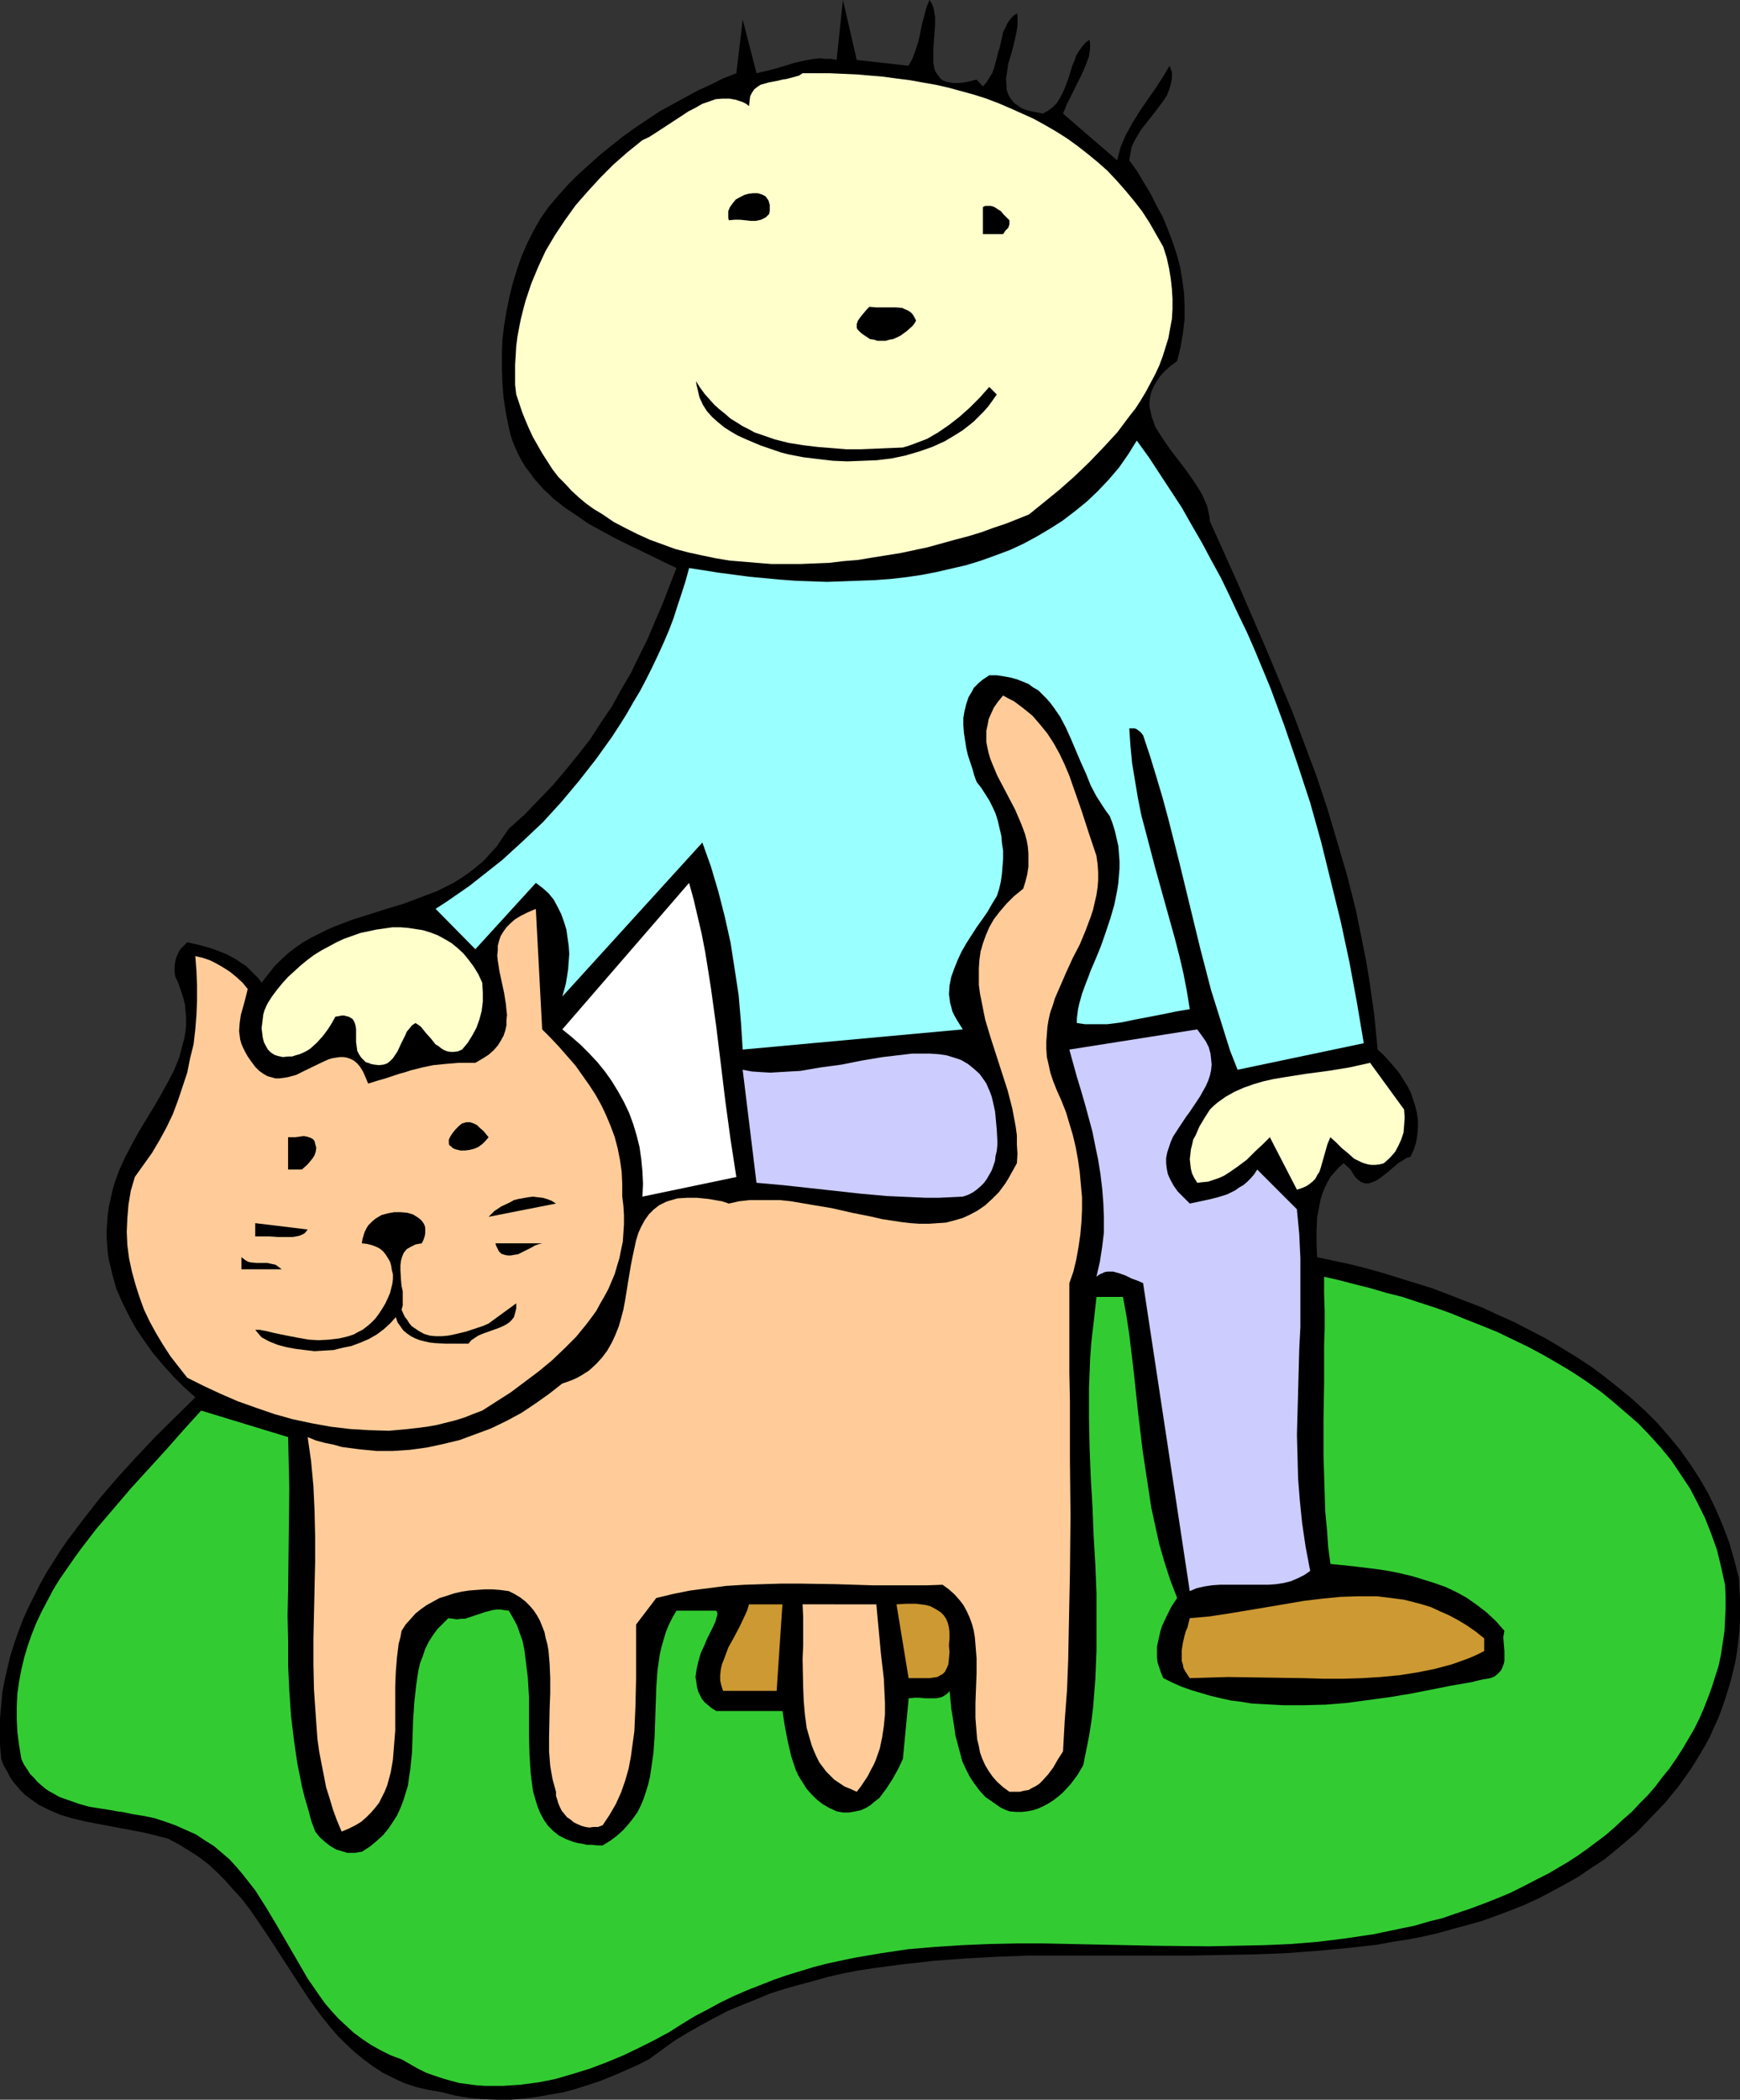 <?xml version="1.0" encoding="UTF-8" standalone="no"?>
<svg
   version="1.0"
   width="129.095mm"
   height="155.668mm"
   id="svg26"
   sodipodi:docname="Cat &amp; Child 12.wmf"
   xmlns:inkscape="http://www.inkscape.org/namespaces/inkscape"
   xmlns:sodipodi="http://sodipodi.sourceforge.net/DTD/sodipodi-0.dtd"
   xmlns="http://www.w3.org/2000/svg"
   xmlns:svg="http://www.w3.org/2000/svg">
  <rect width="100%" height="100%" fill="#333333" stroke="none"/>
  <sodipodi:namedview
     id="namedview26"
     pagecolor="#ffffff"
     bordercolor="#000000"
     borderopacity="0.25"
     inkscape:showpageshadow="2"
     inkscape:pageopacity="0.0"
     inkscape:pagecheckerboard="0"
     inkscape:deskcolor="#d1d1d1"
     inkscape:document-units="mm" />
  <defs
     id="defs1">
    <pattern
       id="WMFhbasepattern"
       patternUnits="userSpaceOnUse"
       width="6"
       height="6"
       x="0"
       y="0" />
  </defs>
  <path
     style="fill:#000000;fill-opacity:1;fill-rule:evenodd;stroke:none"
     d="m 254.783,18.421 1.131,-2.101 0.808,-2.262 0.808,-2.424 0.485,-2.262 0.485,-2.424 0.646,-2.424 0.646,-2.424 L 260.6,0 l 0.485,0.646 0.323,0.646 0.323,0.808 0.162,0.808 0.323,1.939 V 6.787 l -0.323,4.525 -0.162,2.101 v 2.101 2.101 l 0.323,1.778 0.323,0.808 0.485,0.646 0.485,0.646 0.485,0.646 0.808,0.485 0.808,0.323 0.969,0.162 1.131,0.162 h 1.292 l 1.454,-0.162 1.616,-0.323 1.939,-0.485 1.777,1.939 0.969,-1.131 0.808,-1.293 0.808,-1.293 0.485,-1.293 0.808,-2.909 0.323,-1.454 0.485,-1.454 0.646,-2.909 0.323,-1.454 0.646,-1.293 0.485,-1.131 0.808,-1.131 0.808,-0.97 1.131,-0.808 0.162,0.808 v 0.808 1.778 l -0.323,2.101 -0.485,2.101 -0.485,2.101 -0.646,2.262 -0.646,2.101 -0.323,2.262 -0.323,2.101 0.162,1.939 v 0.97 l 0.323,0.97 0.323,0.808 0.485,0.808 0.646,0.808 0.646,0.646 0.969,0.646 0.969,0.646 1.292,0.485 1.292,0.323 1.616,0.323 1.616,0.323 1.454,-0.808 1.292,-0.97 1.131,-1.131 0.808,-1.293 0.808,-1.454 0.646,-1.454 1.131,-3.07 0.969,-3.232 0.646,-1.454 0.485,-1.454 0.808,-1.293 0.808,-1.131 0.969,-1.131 1.131,-0.808 0.162,1.131 v 1.131 l -0.162,1.131 -0.162,1.293 -0.485,1.293 -0.485,1.293 -1.131,2.585 -2.747,5.494 -1.292,2.585 -1.131,2.747 15.187,13.089 0.485,-1.939 0.485,-1.778 0.646,-1.616 0.808,-1.778 1.777,-3.232 2.1,-3.393 2.1,-3.07 2.262,-3.232 2.1,-3.232 1.939,-3.232 0.323,0.97 0.323,0.808 v 0.97 0.808 l -0.323,1.616 -0.485,1.616 -0.646,1.616 -0.969,1.454 -2.423,3.232 -2.423,3.07 -1.292,1.616 -0.969,1.616 -0.969,1.616 -0.808,1.778 -0.323,1.778 -0.323,1.939 2.1,2.909 1.939,3.232 1.939,3.232 1.616,3.232 1.777,3.232 1.454,3.555 1.292,3.393 1.131,3.393 0.969,3.555 0.646,3.717 0.485,3.717 0.162,3.717 v 3.717 l -0.485,3.878 -0.646,3.878 -0.969,3.878 -1.939,1.454 -1.616,1.454 -1.292,1.454 -0.969,1.454 -0.808,1.454 -0.646,1.454 -0.323,1.454 -0.162,1.293 v 1.293 l 0.323,1.454 0.323,1.454 0.485,1.293 0.485,1.454 0.808,1.293 1.777,2.747 1.939,2.747 4.201,5.494 1.939,2.747 1.777,2.747 0.808,1.454 0.646,1.454 0.646,1.454 0.323,1.454 0.323,1.454 0.162,1.454 7.917,17.613 7.755,17.937 3.716,8.888 3.716,8.888 3.393,9.049 3.393,9.049 3.07,9.211 2.747,9.211 2.747,9.372 2.423,9.534 1.939,9.534 0.969,4.848 0.808,4.848 1.454,10.019 0.485,5.009 0.485,5.009 1.616,1.454 1.454,1.616 1.454,1.616 1.454,1.778 1.131,1.778 1.131,1.778 0.969,1.778 0.646,1.939 0.646,1.939 0.485,1.939 0.323,2.101 v 1.939 l -0.162,2.101 -0.323,2.101 -0.646,2.101 -0.969,2.101 -1.131,0.323 -0.969,0.646 -1.131,0.646 -0.969,0.808 -2.262,1.939 -2.1,1.616 -0.969,0.646 -1.131,0.485 -0.969,0.323 h -1.131 l -0.969,-0.323 -0.485,-0.323 -0.646,-0.485 -0.485,-0.485 -0.485,-0.646 -0.485,-0.808 -0.485,-0.808 -1.939,-1.778 -1.292,1.131 -1.292,1.454 -1.131,1.293 -0.808,1.454 -0.808,1.616 -0.646,1.616 -0.485,1.616 -0.323,1.616 -0.323,1.778 -0.323,1.616 -0.162,3.717 v 3.717 l 0.162,3.717 4.524,0.97 4.524,0.97 4.524,1.131 4.685,1.293 4.685,1.454 4.685,1.454 4.685,1.454 4.685,1.778 4.524,1.778 4.685,1.778 4.524,2.101 4.685,2.101 4.362,2.262 4.362,2.262 4.362,2.585 4.201,2.585 4.201,2.747 3.877,2.909 3.877,3.07 3.716,3.07 3.716,3.393 3.393,3.393 3.231,3.717 3.07,3.717 2.747,3.878 2.747,4.201 2.423,4.201 2.1,4.363 1.939,4.525 1.777,4.686 1.454,5.009 1.292,5.009 0.162,3.07 0.162,3.07 v 2.909 2.909 l -0.162,2.909 -0.323,2.909 -0.323,2.747 -0.485,2.909 -0.646,2.747 -0.646,2.585 -0.808,2.747 -0.808,2.585 -0.969,2.747 -0.969,2.585 -1.131,2.424 -1.131,2.585 -1.292,2.424 -1.454,2.424 -1.454,2.424 -1.454,2.262 -3.231,4.525 -3.716,4.525 -3.877,4.04 -4.039,4.201 -4.524,3.878 -4.524,3.717 -3.716,2.424 -3.554,2.424 -3.716,2.101 -3.877,2.101 -3.716,1.939 -3.877,1.778 -4.039,1.616 -3.877,1.454 -4.039,1.454 -4.039,1.131 -4.201,1.131 -4.039,1.131 -4.201,0.97 -4.201,0.808 -4.201,0.646 -4.362,0.808 -8.563,0.97 -8.724,0.808 -8.886,0.646 -8.724,0.323 -9.047,0.162 -8.886,0.162 h -36.028 -8.886 l -8.886,0.323 -8.886,0.485 -8.724,0.646 -8.724,0.97 -8.563,1.131 -4.201,0.646 -4.201,0.808 -4.201,0.97 -4.039,1.131 -4.201,1.131 -4.039,1.131 -4.039,1.293 -3.877,1.616 -4.039,1.616 -3.877,1.616 -3.716,1.939 -3.877,2.101 -3.716,2.101 -3.716,2.262 -3.554,2.585 -3.554,2.585 -3.231,1.616 -3.231,1.454 -3.393,1.454 -3.554,1.454 -3.393,1.131 -3.554,1.131 -3.554,0.97 -3.716,0.646 -3.554,0.646 -3.877,0.485 -3.716,0.323 h -3.716 l -3.877,-0.162 -3.877,-0.323 -3.877,-0.646 -3.877,-0.97 -3.716,-0.646 -3.554,-0.808 -3.393,-1.131 -3.07,-1.454 -2.908,-1.454 -2.747,-1.778 -2.585,-1.939 -2.585,-2.101 -2.423,-2.262 -2.262,-2.262 -2.1,-2.424 -2.1,-2.585 -1.939,-2.585 -1.939,-2.747 -3.716,-5.656 -7.432,-11.473 -3.716,-5.494 -1.939,-2.747 -2.1,-2.747 -2.262,-2.424 -2.262,-2.585 -2.262,-2.262 -2.423,-2.262 -2.747,-2.101 -2.747,-1.778 -2.908,-1.778 -3.07,-1.616 -3.231,-0.808 -3.231,-0.808 -6.786,-1.293 -6.947,-1.293 -3.231,-0.646 -3.393,-0.808 -3.231,-0.97 -3.07,-1.293 -2.908,-1.454 -2.585,-1.778 -1.292,-0.97 -1.292,-1.293 -0.969,-1.131 -1.131,-1.293 -0.969,-1.454 -0.808,-1.616 -0.969,-1.616 -0.646,-1.778 L 0,488.975 v -3.717 -3.717 l 0.323,-3.555 0.323,-3.717 0.646,-3.393 0.808,-3.555 0.808,-3.393 1.131,-3.555 1.131,-3.232 1.292,-3.393 1.454,-3.232 1.616,-3.232 1.616,-3.232 1.777,-3.232 1.939,-3.07 1.939,-3.07 2.1,-3.07 4.524,-5.979 4.685,-5.979 5.008,-5.817 5.17,-5.656 5.332,-5.656 11.148,-10.988 -3.231,-2.909 -2.908,-2.909 -2.908,-3.232 -2.747,-3.232 -2.423,-3.393 -2.423,-3.555 -1.939,-3.555 -1.939,-3.878 -1.616,-3.717 -1.131,-4.04 -0.485,-2.101 -0.485,-1.939 -0.323,-2.101 -0.162,-2.101 -0.162,-2.101 v -2.101 l 0.162,-2.101 0.162,-2.262 0.323,-2.262 0.485,-2.101 0.485,-2.262 0.646,-2.262 1.292,-3.555 1.616,-3.555 1.777,-3.393 1.939,-3.555 4.201,-6.948 2.1,-3.555 1.939,-3.555 1.777,-3.393 1.454,-3.555 0.485,-1.939 0.485,-1.778 0.485,-1.778 0.323,-1.939 0.162,-1.778 v -1.939 l -0.162,-1.778 -0.162,-1.939 -0.485,-1.939 -0.646,-1.939 -0.646,-1.939 -0.969,-2.101 -0.162,-1.454 v -1.293 l 0.162,-1.293 0.323,-1.293 0.485,-1.131 0.646,-1.131 0.969,-0.97 0.969,-0.97 2.908,0.646 3.07,0.808 2.747,0.97 2.747,1.131 2.585,1.454 1.131,0.808 1.292,0.808 1.131,1.131 1.131,1.131 1.131,1.131 0.969,1.293 1.777,-2.262 1.777,-2.262 1.939,-1.939 1.939,-1.778 2.1,-1.616 2.1,-1.454 2.262,-1.293 2.262,-1.131 2.262,-1.131 2.262,-0.97 4.685,-1.778 9.694,-3.07 4.847,-1.454 4.685,-1.778 4.685,-1.778 2.262,-1.131 2.262,-1.131 2.1,-1.293 2.1,-1.454 2.1,-1.616 2.1,-1.778 1.777,-1.939 1.939,-2.101 1.616,-2.424 1.777,-2.585 4.362,-3.878 4.039,-4.201 4.039,-4.201 3.554,-4.201 3.554,-4.363 3.393,-4.363 2.908,-4.525 3.07,-4.525 2.585,-4.686 2.747,-4.686 2.262,-4.686 2.423,-4.848 2.1,-5.009 2.1,-4.848 1.939,-5.009 1.939,-5.009 -3.393,-1.616 -6.947,-3.393 -3.716,-1.778 -3.554,-1.778 -3.554,-1.939 -3.554,-1.939 -3.231,-2.262 -3.393,-2.262 -3.07,-2.424 -2.908,-2.747 -2.585,-2.909 -1.131,-1.616 -1.292,-1.616 -0.969,-1.616 -0.969,-1.778 -0.808,-1.778 -0.808,-1.939 -0.646,-1.939 -0.485,-2.101 -0.808,-4.04 -0.646,-4.201 -0.323,-4.04 -0.162,-4.201 v -4.04 l 0.162,-4.04 0.485,-4.04 0.646,-3.878 0.808,-4.04 0.969,-3.878 1.131,-3.717 1.292,-3.717 1.616,-3.717 1.777,-3.555 1.939,-3.393 2.262,-3.232 2.747,-3.232 2.747,-3.07 2.908,-2.909 3.07,-2.747 3.07,-2.747 3.231,-2.585 3.231,-2.585 3.393,-2.424 3.393,-2.262 3.393,-2.262 3.554,-1.939 3.554,-1.939 3.554,-1.939 3.554,-1.616 3.554,-1.778 3.716,-1.454 1.777,-15.028 3.877,15.028 2.747,-0.646 2.585,-0.646 5.332,-1.616 2.747,-0.646 2.747,-0.485 1.616,-0.162 1.454,0.162 h 1.616 l 1.616,0.323 L 236.365,0 l 3.877,16.805 z"
     id="path1" />
  <path
     style="fill:#ffffcc;fill-opacity:1;fill-rule:evenodd;stroke:none"
     d="m 326.194,69.161 0.969,3.07 0.646,2.909 0.485,2.909 0.323,2.909 0.162,2.747 v 2.909 l -0.162,2.747 -0.485,2.585 -0.485,2.747 -0.808,2.585 -0.808,2.585 -0.969,2.585 -1.131,2.424 -1.292,2.424 -1.292,2.424 -1.454,2.424 -1.454,2.262 -1.777,2.262 -3.393,4.525 -3.877,4.201 -4.039,4.201 -4.039,3.878 -4.201,3.717 -4.362,3.555 -4.201,3.393 -3.231,1.293 -3.231,1.293 -3.393,1.131 -3.554,1.293 -3.716,1.131 -3.716,0.97 -7.593,2.101 -7.593,1.616 -4.039,0.646 -4.039,0.646 -3.877,0.646 -4.039,0.323 -4.039,0.485 -4.039,0.162 -4.039,0.162 h -4.039 -4.039 l -4.039,-0.323 -3.877,-0.323 -3.877,-0.323 -3.877,-0.646 -3.877,-0.808 -3.716,-0.808 -3.716,-0.97 -3.554,-1.293 -3.554,-1.293 -3.554,-1.616 -3.231,-1.616 -3.393,-1.778 -3.07,-2.101 -2.423,-1.454 -2.262,-1.616 -2.1,-1.778 -1.939,-1.778 -1.777,-1.939 -1.939,-1.939 -1.616,-2.101 -1.454,-2.262 -1.454,-2.262 -1.292,-2.262 -1.292,-2.262 -1.131,-2.424 -0.969,-2.262 -0.969,-2.424 -1.616,-4.848 -0.323,-2.747 v -2.747 -2.747 l 0.162,-2.585 0.162,-2.747 0.323,-2.585 0.485,-2.585 0.485,-2.424 0.646,-2.585 0.646,-2.424 0.808,-2.424 0.808,-2.424 1.939,-4.686 2.1,-4.525 2.585,-4.363 2.908,-4.363 2.908,-4.04 3.393,-3.878 3.554,-3.878 3.716,-3.717 3.877,-3.393 4.201,-3.393 1.777,-0.808 1.777,-1.131 3.716,-2.424 3.716,-2.424 1.939,-1.293 1.939,-0.97 1.939,-1.131 1.939,-0.646 1.777,-0.646 1.939,-0.162 h 1.939 l 1.777,0.323 0.969,0.323 0.969,0.323 0.969,0.485 0.808,0.646 0.162,-1.454 0.162,-1.293 0.485,-0.97 0.646,-0.97 0.808,-0.646 0.969,-0.646 1.131,-0.323 1.131,-0.323 2.585,-0.485 1.292,-0.323 1.131,-0.162 2.423,-0.646 1.131,-0.323 0.969,-0.646 h 7.593 l 7.432,0.323 7.593,0.646 3.554,0.485 3.877,0.485 3.554,0.646 3.716,0.646 3.554,0.808 3.554,0.97 3.554,0.97 3.554,1.131 3.393,1.293 3.393,1.454 3.231,1.454 3.231,1.454 3.231,1.778 3.07,1.778 3.07,1.939 2.908,2.101 2.908,2.262 2.747,2.262 2.747,2.424 2.585,2.747 2.423,2.747 2.423,2.909 2.262,2.909 2.1,3.232 1.939,3.393 z"
     id="path2" />
  <path
     style="fill:#000000;fill-opacity:1;fill-rule:evenodd;stroke:none"
     d="m 215.685,59.95 -0.485,0.485 -0.485,0.485 -0.646,0.323 -0.646,0.323 -1.454,0.323 h -1.454 l -1.454,-0.162 -1.616,-0.162 h -1.454 l -1.616,0.162 -0.162,-0.646 v -0.646 -0.646 -0.646 l 0.485,-1.131 0.808,-1.131 0.808,-0.97 1.131,-0.646 1.292,-0.646 1.131,-0.323 1.292,-0.162 h 1.292 l 1.131,0.323 0.969,0.485 0.323,0.323 0.323,0.485 0.323,0.485 0.162,0.646 0.162,0.485 v 0.808 0.808 z"
     id="path3" />
  <path
     style="fill:#000000;fill-opacity:1;fill-rule:evenodd;stroke:none"
     d="m 283.057,61.728 v 0.646 0.485 l -0.162,0.485 -0.162,0.485 -0.808,0.808 -0.646,0.97 H 275.625 v -7.595 l 0.646,-0.323 h 0.646 0.969 l 0.969,0.323 0.969,0.646 0.808,0.485 0.808,0.97 z"
     id="path4" />
  <path
     style="fill:#000000;fill-opacity:1;fill-rule:evenodd;stroke:none"
     d="m 256.884,89.845 -0.485,0.808 -0.485,0.646 -1.616,1.454 -1.777,1.293 -0.969,0.485 -1.131,0.485 -0.969,0.162 -1.131,0.323 h -1.131 -1.131 l -0.969,-0.323 -1.131,-0.162 -0.969,-0.646 -0.969,-0.646 -0.646,-0.485 -0.485,-0.485 -0.485,-0.485 -0.162,-0.485 v -0.485 -0.485 l 0.323,-0.97 0.808,-1.131 0.808,-0.97 0.808,-0.97 0.808,-0.808 1.777,0.162 h 1.939 3.716 l 1.777,0.162 0.646,0.323 0.808,0.323 0.808,0.485 0.646,0.646 0.485,0.808 z"
     id="path5" />
  <path
     style="fill:#000000;fill-opacity:1;fill-rule:evenodd;stroke:none"
     d="m 253.168,125.395 1.616,-0.485 1.777,-0.646 3.393,-1.293 3.07,-1.778 3.07,-2.101 2.908,-2.262 2.908,-2.585 2.747,-2.747 2.747,-3.07 2.1,2.101 -1.131,1.616 -1.292,1.778 -1.292,1.454 -2.747,2.747 -1.616,1.293 -1.454,1.131 -1.777,1.131 -1.616,0.97 -1.616,0.97 -3.554,1.616 -3.716,1.293 -3.877,1.131 -3.877,0.808 -4.039,0.485 -4.039,0.162 -4.201,0.162 -4.039,-0.162 -4.201,-0.485 -4.039,-0.485 -4.201,-0.808 -1.939,-0.485 -1.939,-0.646 -4.201,-1.454 -4.201,-1.778 -2.1,-0.97 -1.939,-1.131 -1.777,-1.131 -1.777,-1.454 -1.616,-1.454 -1.454,-1.616 -1.131,-1.778 -0.969,-2.101 -0.485,-2.101 -0.323,-1.293 -0.162,-1.131 1.131,1.778 1.292,1.778 1.292,1.454 1.454,1.616 1.454,1.293 1.616,1.293 1.454,1.293 1.616,0.97 1.777,1.131 1.616,0.808 1.777,0.97 1.939,0.646 3.716,1.293 3.877,0.97 4.039,0.646 4.039,0.485 4.039,0.323 4.039,0.323 h 4.039 l 4.039,-0.162 3.877,-0.162 z"
     id="path6" />
  <path
     style="fill:#99ffff;fill-opacity:1;fill-rule:evenodd;stroke:none"
     d="m 382.418,292.318 -35.382,7.433 -2.1,-5.332 -1.777,-5.656 -1.777,-5.656 -1.777,-5.656 -3.07,-11.796 -2.908,-11.958 -2.908,-11.958 -3.07,-12.119 -1.616,-5.979 -1.777,-5.979 -1.777,-5.817 -1.939,-5.817 -0.646,-0.808 -0.808,-0.646 -0.485,-0.323 -0.485,-0.162 h -0.646 -0.808 l 0.323,4.848 0.485,5.009 0.808,4.848 0.808,4.848 0.969,4.848 1.292,4.848 2.585,9.857 2.747,9.857 2.747,9.857 1.292,5.009 1.131,4.848 0.969,5.009 0.808,5.009 -3.877,0.646 -3.877,0.808 -7.593,1.454 -3.877,0.808 -3.877,0.485 h -2.1 -2.1 -2.1 l -2.262,-0.323 v -1.293 l 0.162,-1.293 0.162,-1.293 0.323,-1.454 0.808,-2.909 1.131,-3.07 0.646,-1.616 0.646,-1.778 1.454,-3.393 1.454,-3.555 1.292,-3.717 1.292,-3.878 1.131,-3.878 0.808,-4.04 0.323,-2.101 0.162,-2.101 0.162,-1.939 v -2.101 l -0.162,-2.101 -0.162,-2.101 -0.485,-2.101 -0.485,-2.101 -0.646,-2.101 -0.808,-2.101 -0.969,-1.293 -0.969,-1.454 -1.777,-2.747 -1.616,-3.07 -1.292,-3.232 -1.454,-3.232 -2.747,-6.464 -1.454,-3.232 -1.616,-3.07 -1.777,-2.585 -0.969,-1.293 -1.131,-1.293 -1.131,-1.131 -1.131,-1.131 -1.454,-0.808 -1.292,-0.97 -1.616,-0.646 -1.616,-0.646 -1.777,-0.485 -1.777,-0.323 -2.1,-0.323 h -2.1 l -0.969,0.646 -0.969,0.646 -0.969,0.808 -0.646,0.646 -0.808,0.808 -0.485,0.97 -0.969,1.616 -0.646,1.939 -0.485,1.939 -0.323,1.939 v 2.101 l 0.162,2.101 0.323,2.101 0.323,2.101 0.485,2.101 1.292,3.878 0.485,1.778 0.646,1.778 1.292,1.616 1.131,1.778 1.131,1.778 0.969,1.939 0.808,1.778 0.646,2.101 0.485,2.101 0.485,2.101 0.162,1.939 0.323,2.101 v 2.262 l -0.162,2.101 -0.162,2.101 -0.323,2.262 -0.485,2.101 -0.646,1.939 -1.292,2.101 -1.292,2.262 -1.454,2.101 -1.616,2.262 -2.908,4.525 -1.292,2.262 -1.131,2.424 -0.969,2.424 -0.808,2.262 -0.485,2.424 -0.162,2.424 0.162,1.131 0.162,1.293 0.323,1.131 0.323,1.293 0.646,1.293 0.646,1.131 0.808,1.293 0.808,1.293 -61.717,5.656 -0.485,-7.595 -0.646,-7.595 -1.131,-7.433 -1.131,-7.272 -1.616,-7.272 -1.777,-6.948 -2.1,-7.11 -2.423,-6.787 -39.26,43.145 0.485,-1.778 0.485,-1.778 0.323,-1.939 0.323,-2.101 0.162,-2.262 0.162,-2.101 -0.162,-2.262 -0.323,-2.262 -0.323,-2.262 -0.646,-2.101 -0.808,-2.262 -0.969,-1.939 -1.131,-2.101 -1.454,-1.778 -1.616,-1.454 -1.939,-1.454 -16.964,18.583 -11.148,-11.311 3.231,-2.101 6.301,-4.363 3.07,-2.424 6.139,-4.848 5.655,-5.171 5.655,-5.332 5.17,-5.656 5.008,-5.979 4.685,-5.979 4.524,-6.302 2.1,-3.232 1.939,-3.07 1.939,-3.393 1.939,-3.232 1.777,-3.393 1.616,-3.232 1.616,-3.393 1.616,-3.555 1.454,-3.393 1.292,-3.393 1.131,-3.555 1.131,-3.393 1.131,-3.555 0.969,-3.555 8.24,1.293 8.563,1.131 8.563,0.808 4.362,0.323 8.886,0.323 4.524,-0.162 4.362,-0.162 4.524,-0.162 4.362,-0.323 4.362,-0.485 4.362,-0.646 4.201,-0.808 4.201,-0.97 4.201,-0.97 4.201,-1.293 4.039,-1.454 3.877,-1.454 3.877,-1.778 3.877,-2.101 3.554,-2.101 3.554,-2.262 3.393,-2.585 3.393,-2.747 3.07,-2.909 3.07,-3.232 2.908,-3.393 2.585,-3.717 2.423,-3.878 3.393,4.686 3.07,4.686 3.07,4.686 3.07,4.686 2.747,4.848 2.908,5.009 2.585,4.848 2.747,5.009 2.423,5.009 2.423,5.171 2.423,5.009 2.262,5.171 4.362,10.503 3.877,10.503 3.716,10.827 3.554,10.827 3.07,10.988 2.747,11.15 2.747,11.15 2.423,11.311 2.1,11.311 z"
     id="path7" />
  <path
     style="fill:#ffcc99;fill-opacity:1;fill-rule:evenodd;stroke:none"
     d="m 307.453,239.801 0.323,2.262 0.162,2.262 v 2.262 l -0.162,2.101 -0.323,2.101 -0.485,2.101 -0.485,2.101 -0.646,1.939 -1.454,3.878 -1.616,3.878 -1.939,3.717 -1.777,3.878 -1.616,3.717 -1.616,3.717 -0.646,2.101 -0.646,1.778 -0.485,2.101 -0.323,1.939 -0.162,2.101 -0.162,2.101 v 2.101 l 0.162,2.262 0.485,2.101 0.485,2.262 0.808,2.424 0.969,2.424 1.292,2.909 1.292,3.232 0.969,3.232 0.969,3.232 0.808,3.393 0.646,3.555 0.485,3.393 0.323,3.555 0.323,3.555 v 3.555 l -0.162,3.393 -0.323,3.555 -0.485,3.393 -0.646,3.555 -0.808,3.393 -1.131,3.232 v 8.564 8.403 8.241 l 0.162,8.08 v 16.159 l 0.162,15.836 -0.162,15.998 -0.162,7.918 -0.162,8.08 -0.162,8.403 -0.323,8.241 -0.646,8.564 -0.485,8.726 -1.454,2.262 -1.292,2.262 -1.454,1.939 -1.616,1.778 -0.808,0.808 -0.969,0.646 -0.969,0.485 -1.131,0.646 -1.131,0.162 -1.292,0.323 h -1.454 -1.454 l -1.777,-1.293 -1.616,-1.454 -1.292,-1.454 -1.131,-1.616 -0.969,-1.616 -0.808,-1.778 -0.646,-1.778 -0.323,-1.778 -0.485,-1.939 -0.162,-1.939 -0.323,-4.04 v -4.201 l 0.323,-8.403 v -4.04 l -0.323,-4.04 -0.162,-1.939 -0.323,-1.939 -0.485,-1.778 -0.646,-1.778 -0.808,-1.778 -0.969,-1.778 -1.131,-1.454 -1.292,-1.454 -1.616,-1.454 -1.777,-1.293 -4.685,0.162 h -4.847 -4.847 -5.008 l -10.34,-0.323 -10.34,-0.162 h -5.17 l -5.332,0.162 -5.008,0.162 -5.17,0.323 -5.008,0.646 -5.008,0.646 -4.847,0.97 -4.685,1.131 -5.655,7.433 v 7.595 7.433 l -0.162,7.433 -0.162,3.717 -0.162,3.717 -0.485,3.555 -0.485,3.555 -0.646,3.393 -0.969,3.393 -1.131,3.232 -1.454,3.232 -1.777,3.07 -1.939,2.909 -1.292,0.485 h -1.292 l -1.131,0.162 -1.131,-0.162 -1.131,-0.323 -1.131,-0.485 -0.969,-0.485 -0.969,-0.808 -0.969,-0.646 -0.646,-0.808 -0.808,-0.97 -0.485,-0.97 -0.485,-1.131 -0.323,-1.131 -0.323,-0.97 v -1.131 l -0.485,-1.778 -0.485,-1.778 -0.323,-1.778 -0.323,-1.939 -0.323,-4.04 v -3.878 l 0.162,-8.241 0.162,-4.201 v -4.201 l -0.162,-3.878 -0.323,-3.878 -0.323,-1.778 -0.485,-1.778 -0.323,-1.616 -0.646,-1.616 -0.646,-1.616 -0.808,-1.454 -0.969,-1.454 -1.131,-1.293 -1.131,-1.131 -1.454,-1.131 -1.616,-0.97 -1.616,-0.808 -2.423,-0.323 -2.1,-0.162 h -2.262 l -2.262,0.162 -2.1,0.162 -2.1,0.323 -2.1,0.485 -1.939,0.646 -2.1,0.646 -1.777,0.97 -1.777,0.97 -1.616,1.131 -1.616,1.293 -1.292,1.454 -1.454,1.616 -1.131,1.778 -0.323,1.778 -0.485,1.778 -0.485,3.878 -0.323,4.04 -0.162,4.04 v 8.403 4.04 l -0.323,4.04 -0.323,4.04 -0.323,1.939 -0.323,1.778 -0.485,1.778 -0.485,1.778 -0.646,1.616 -0.808,1.616 -0.808,1.616 -1.131,1.454 -1.131,1.293 -1.292,1.293 -1.454,1.293 -1.616,0.97 -1.939,0.97 -1.939,0.808 -1.292,-3.07 -1.131,-3.07 -0.969,-3.232 -0.969,-3.07 -0.646,-3.393 -0.646,-3.232 -0.646,-3.393 -0.485,-3.393 -0.485,-6.787 -0.485,-7.11 -0.162,-7.11 v -7.11 l 0.162,-7.11 0.162,-7.272 0.162,-7.272 v -7.11 l -0.162,-7.11 -0.323,-6.948 -0.646,-6.948 -0.485,-3.393 -0.485,-3.393 2.423,0.97 2.423,0.646 2.423,0.485 2.262,0.646 4.847,0.646 4.847,0.485 h 4.685 l 4.847,-0.323 4.685,-0.646 4.524,-0.97 4.685,-1.131 4.362,-1.616 4.362,-1.616 4.362,-2.101 4.201,-2.262 3.877,-2.585 3.877,-2.747 3.716,-2.909 1.454,-0.485 1.292,-0.485 1.454,-0.646 1.131,-0.646 1.292,-0.808 0.969,-0.646 1.939,-1.778 1.616,-1.778 1.454,-1.939 1.292,-2.262 0.969,-2.101 0.969,-2.424 0.646,-2.262 0.646,-2.424 0.485,-2.585 0.808,-5.009 0.808,-4.848 0.485,-2.424 0.485,-2.262 0.485,-2.262 0.646,-2.101 0.808,-1.778 0.969,-1.778 1.131,-1.616 1.454,-1.454 1.454,-1.131 1.939,-0.97 0.969,-0.323 1.131,-0.323 1.131,-0.323 2.585,-0.162 h 1.454 1.454 l 1.616,0.162 1.616,0.162 1.777,0.323 1.939,0.323 1.939,0.646 2.908,-0.646 2.908,-0.323 h 2.908 2.747 2.908 l 3.07,0.323 5.655,0.97 5.816,0.97 5.655,1.293 5.655,1.131 2.747,0.646 5.332,0.808 2.747,0.323 2.423,0.162 h 2.585 l 2.423,-0.162 2.423,-0.162 2.423,-0.646 2.262,-0.646 2.1,-0.97 2.1,-1.131 2.1,-1.454 1.939,-1.778 1.939,-1.939 1.777,-2.424 0.808,-1.293 0.808,-1.454 0.808,-1.454 0.808,-1.454 0.162,-2.585 -0.162,-2.585 v -2.585 l -0.323,-2.424 -0.485,-2.585 -0.485,-2.585 -1.292,-5.009 -1.616,-5.009 -1.616,-5.009 -1.616,-5.009 -1.454,-4.848 -0.485,-2.424 -0.485,-2.424 -0.485,-2.424 -0.323,-2.424 v -2.424 -2.262 l 0.162,-2.424 0.323,-2.262 0.646,-2.262 0.808,-2.262 0.969,-2.262 1.292,-2.262 1.616,-2.101 1.939,-2.262 2.1,-2.101 2.585,-2.101 0.646,-2.101 0.485,-1.939 0.323,-2.101 v -1.778 -1.939 l -0.162,-1.939 -0.323,-1.778 -0.485,-1.778 -0.646,-1.778 -0.646,-1.616 -1.454,-3.393 -3.393,-6.464 -1.616,-3.07 -1.292,-3.07 -0.646,-1.616 -0.485,-1.616 -0.323,-1.454 -0.323,-1.616 v -1.616 -1.616 l 0.323,-1.454 0.323,-1.778 0.646,-1.454 0.808,-1.778 1.131,-1.616 1.454,-1.778 1.454,0.808 1.616,0.808 1.292,0.97 1.292,0.97 2.585,2.101 2.1,2.424 2.1,2.585 1.777,2.747 1.616,2.909 1.454,3.07 1.292,3.07 1.131,3.232 2.262,6.464 2.1,6.464 z"
     id="path8" />
  <path
     style="fill:#ffffff;fill-opacity:1;fill-rule:evenodd;stroke:none"
     d="m 206.476,329.807 -26.335,5.494 0.162,-3.555 -0.162,-3.555 -0.323,-3.393 -0.485,-3.393 -0.808,-3.232 -0.969,-3.232 -1.131,-3.07 -1.454,-3.07 -1.616,-2.909 -1.777,-2.909 -1.939,-2.747 -2.1,-2.585 -2.262,-2.424 -2.423,-2.424 -2.585,-2.262 -2.585,-2.101 35.544,-41.044 1.292,4.686 1.131,4.848 1.131,4.848 0.969,5.009 0.808,5.009 0.808,5.171 1.454,10.503 1.292,10.503 1.292,10.665 1.454,10.665 z"
     id="path9" />
  <path
     style="fill:#ffcc99;fill-opacity:1;fill-rule:evenodd;stroke:none"
     d="m 152.03,288.44 2.423,2.424 2.423,2.585 2.262,2.585 2.262,2.585 1.939,2.747 1.939,2.747 1.777,2.747 1.616,2.909 1.292,2.747 1.292,3.07 1.131,3.07 0.808,3.07 0.646,3.232 0.485,3.393 0.162,3.393 v 3.555 l 0.323,2.585 0.162,2.585 v 2.585 l -0.162,2.424 -0.162,2.424 -0.485,2.262 -0.485,2.424 -0.646,2.101 -0.646,2.262 -1.777,4.201 -1.131,2.101 -1.131,1.939 -1.131,2.101 -1.292,1.778 -1.454,1.939 -2.908,3.555 -3.393,3.393 -3.393,3.232 -3.716,3.07 -3.877,2.909 -3.877,2.909 -4.039,2.585 -4.039,2.585 -2.585,0.97 -2.423,0.97 -2.585,0.808 -2.585,0.646 -2.585,0.646 -2.747,0.485 -2.585,0.323 -2.747,0.323 -5.332,0.485 -5.493,-0.162 -5.332,-0.323 -5.493,-0.646 -5.332,-0.97 -5.332,-1.131 -5.17,-1.454 -5.17,-1.778 -5.008,-1.778 -4.847,-2.101 -4.847,-2.262 -4.524,-2.262 -2.423,-3.07 -2.262,-2.909 -2.1,-3.232 -1.939,-3.232 -1.777,-3.232 -1.616,-3.393 -1.292,-3.555 -1.131,-3.555 -0.969,-3.555 -0.808,-3.717 -0.485,-3.717 -0.162,-3.717 0.162,-3.717 0.323,-3.878 0.646,-3.878 1.131,-3.878 2.423,-3.393 2.423,-3.393 2.1,-3.555 1.939,-3.555 1.777,-3.717 1.454,-3.878 1.292,-3.878 1.292,-3.878 0.808,-4.04 0.969,-3.878 0.485,-4.201 0.323,-4.04 0.162,-4.04 v -4.201 l -0.162,-4.04 -0.323,-4.201 2.1,0.485 1.939,0.646 1.939,0.97 1.939,1.131 1.777,1.131 1.777,1.454 1.777,1.616 1.454,1.778 -0.646,2.585 -0.646,2.424 -0.646,2.262 -0.323,2.262 -0.162,2.262 0.162,1.293 0.162,1.131 0.323,1.131 0.485,1.131 0.646,1.293 0.646,1.131 1.131,1.616 0.969,1.293 1.131,1.131 1.131,0.808 1.131,0.646 1.131,0.323 1.131,0.323 h 1.131 l 1.131,-0.162 1.131,-0.162 2.423,-0.646 2.262,-1.131 4.685,-2.262 2.1,-0.97 1.131,-0.323 0.969,-0.162 1.131,-0.162 h 0.969 l 0.969,0.162 0.969,0.323 0.969,0.485 0.969,0.808 0.808,0.97 0.808,1.293 0.646,1.454 0.808,1.939 2.585,-0.808 2.262,-0.646 1.939,-0.646 1.939,-0.646 1.777,-0.485 1.454,-0.485 3.231,-0.808 3.07,-0.646 1.616,-0.162 1.616,-0.162 1.939,-0.162 1.939,-0.162 h 4.685 l 1.939,-1.131 1.777,-1.131 1.454,-1.293 1.131,-1.293 0.808,-1.293 0.808,-1.454 0.485,-1.454 0.323,-1.454 v -1.454 l 0.162,-1.454 -0.162,-1.454 -0.162,-1.616 -0.485,-3.07 -1.292,-5.979 -0.485,-3.07 -0.162,-1.454 0.162,-1.454 v -1.293 l 0.323,-1.293 0.485,-1.454 0.808,-1.293 0.808,-1.131 1.131,-1.131 1.292,-1.131 1.616,-0.97 1.939,-0.97 2.262,-0.97 z"
     id="path10" />
  <path
     style="fill:#ffffcc;fill-opacity:1;fill-rule:evenodd;stroke:none"
     d="m 135.228,275.351 0.162,2.747 v 2.585 l -0.323,2.585 -0.646,2.424 -0.808,2.262 -1.131,2.101 -1.292,2.101 -1.616,1.939 -1.131,0.485 -1.131,0.162 h -0.969 l -0.969,-0.162 -0.808,-0.323 -0.808,-0.485 -0.808,-0.646 -0.808,-0.485 -1.292,-1.616 -1.454,-1.616 -1.292,-1.616 -0.808,-0.646 -0.808,-0.485 -0.969,0.646 -0.646,0.808 -0.808,0.97 -0.485,1.131 -1.131,2.262 -0.969,2.101 -0.646,0.97 -0.646,0.97 -0.808,0.808 -0.808,0.646 -0.969,0.323 -1.292,0.162 -1.454,-0.162 -0.808,-0.162 -0.808,-0.323 -0.646,-0.162 -0.485,-0.485 -0.808,-0.808 -0.646,-0.97 -0.485,-0.97 -0.162,-1.293 -0.162,-1.131 v -2.424 -1.293 l -0.162,-0.97 -0.323,-0.97 -0.485,-0.808 -0.808,-0.485 -0.323,-0.162 -0.646,-0.162 -0.646,-0.162 h -0.646 l -0.808,0.162 -0.969,0.162 -0.969,1.778 -1.131,1.778 -1.454,1.939 -1.616,1.778 -1.777,1.616 -0.969,0.646 -0.969,0.485 -1.131,0.485 -1.131,0.323 -0.969,0.323 h -1.131 l -1.454,0.162 -1.454,-0.323 -0.969,-0.323 -0.969,-0.646 -0.808,-0.808 -0.646,-1.131 -0.485,-0.97 -0.323,-1.293 -0.162,-1.293 -0.162,-1.293 0.162,-1.293 0.162,-1.293 0.162,-1.293 0.323,-1.131 0.485,-1.131 0.485,-0.97 1.131,-1.778 1.454,-1.939 1.454,-1.778 1.616,-1.778 1.777,-1.616 1.777,-1.616 1.777,-1.454 1.939,-1.454 2.1,-1.293 2.1,-1.131 2.1,-1.131 2.1,-0.97 2.262,-0.808 2.262,-0.808 2.262,-0.485 2.262,-0.485 2.262,-0.323 2.262,-0.323 h 2.262 l 2.1,0.162 2.1,0.323 2.1,0.323 2.1,0.646 2.1,0.808 1.777,0.97 1.939,1.131 1.616,1.293 1.777,1.616 1.454,1.778 1.454,1.939 1.292,2.101 z"
     id="path11" />
  <path
     style="fill:#ccccff;fill-opacity:1;fill-rule:evenodd;stroke:none"
     d="m 333.626,337.241 5.332,-1.131 2.585,-0.646 2.585,-0.808 2.262,-1.131 1.131,-0.808 1.131,-0.646 1.131,-0.97 0.969,-0.97 0.969,-1.131 0.808,-1.293 11.148,11.15 v 0.162 l 0.646,6.787 0.323,6.787 v 6.625 6.302 6.302 l -0.323,6.14 -0.323,12.119 -0.323,11.958 0.162,5.979 0.162,6.302 0.485,6.14 0.646,6.302 0.969,6.625 0.646,3.393 0.646,3.393 -1.616,1.131 -1.939,0.97 -1.939,0.808 -1.939,0.485 -2.1,0.323 -2.262,0.162 h -4.524 -2.262 -2.262 -4.524 l -2.262,0.162 -2.1,0.323 -2.1,0.485 -1.939,0.808 -13.087,-86.29 -1.454,-0.646 -1.777,-0.646 -1.616,-0.808 -1.777,-0.646 -1.777,-0.485 h -0.808 -0.808 l -0.808,0.162 -0.646,0.323 -0.808,0.323 -0.808,0.646 0.969,-4.201 0.646,-4.201 0.485,-4.04 v -4.201 l -0.162,-4.04 -0.323,-4.04 -0.485,-4.04 -0.646,-4.04 -0.808,-3.878 -0.808,-4.04 -2.1,-7.756 -1.131,-3.878 -1.131,-3.717 -2.1,-7.595 35.867,-5.656 1.292,1.778 1.131,1.616 0.808,1.616 0.485,1.778 0.162,1.454 0.162,1.616 -0.162,1.616 -0.323,1.454 -0.485,1.454 -0.646,1.454 -0.808,1.454 -0.808,1.454 -1.939,2.909 -0.969,1.454 -0.969,1.293 -1.939,2.909 -1.777,2.747 -0.646,1.454 -0.485,1.454 -0.485,1.454 -0.323,1.616 v 1.454 l 0.162,1.454 0.323,1.616 0.646,1.454 0.969,1.778 1.131,1.616 1.616,1.616 z"
     id="path12" />
  <path
     style="fill:#ccccff;fill-opacity:1;fill-rule:evenodd;stroke:none"
     d="m 279.502,316.557 0.162,2.909 v 1.454 l -0.162,1.616 -0.323,1.293 -0.162,1.454 -0.485,1.454 -0.485,1.293 -0.646,1.131 -0.646,1.131 -0.808,1.131 -0.969,0.97 -1.131,0.97 -1.131,0.808 -1.292,0.646 -1.454,0.485 -3.393,0.162 -3.393,0.162 h -3.554 l -3.554,-0.162 -7.27,-0.323 -7.27,-0.646 -14.702,-1.616 -7.432,-0.808 -7.27,-0.646 -3.877,-31.672 2.585,0.485 2.423,0.162 2.747,0.162 2.747,-0.162 2.747,-0.162 2.908,-0.162 5.655,-0.97 5.978,-0.808 5.655,-1.131 5.816,-0.97 2.747,-0.323 2.747,-0.323 2.747,-0.323 h 2.585 2.423 l 2.423,0.162 2.262,0.323 2.1,0.646 1.939,0.646 1.939,1.131 1.616,1.293 1.616,1.454 1.292,1.778 0.646,0.97 0.485,1.131 0.485,1.131 0.485,1.293 0.323,1.293 0.323,1.454 0.323,1.454 0.162,1.616 0.162,1.778 z"
     id="path13" />
  <path
     style="fill:#ffffcc;fill-opacity:1;fill-rule:evenodd;stroke:none"
     d="m 393.727,310.901 0.162,2.262 -0.162,2.262 -0.162,1.939 -0.646,1.939 -0.808,1.778 -0.969,1.778 -1.454,1.616 -1.616,1.454 -1.131,0.323 -1.292,0.162 h -1.131 l -0.969,-0.162 -1.131,-0.323 -0.808,-0.323 -0.969,-0.485 -0.969,-0.485 -1.616,-1.454 -1.777,-1.454 -1.616,-1.616 -1.616,-1.454 -0.808,1.939 -0.646,2.262 -0.646,2.262 -0.646,2.262 -0.323,0.97 -0.646,0.97 -0.485,0.97 -0.808,0.808 -0.808,0.646 -0.969,0.646 -1.131,0.485 -1.454,0.485 -7.593,-14.705 -1.939,1.939 -2.262,2.101 -2.262,2.262 -2.585,1.939 -2.585,1.778 -1.292,0.808 -1.454,0.646 -1.454,0.485 -1.454,0.485 -1.616,0.162 -1.454,0.162 -0.808,-1.293 -0.646,-1.293 -0.323,-1.293 -0.162,-1.293 -0.162,-1.454 0.162,-1.293 0.162,-1.454 0.323,-1.293 0.323,-1.454 0.646,-1.131 1.131,-2.585 1.454,-2.424 1.454,-2.262 0.969,-0.97 1.131,-0.97 2.262,-1.616 2.585,-1.454 2.585,-1.131 2.747,-0.97 2.747,-0.808 2.908,-0.646 2.908,-0.485 6.139,-0.97 6.139,-0.808 5.978,-0.97 2.908,-0.646 2.908,-0.646 z"
     id="path14" />
  <path
     style="fill:#000000;fill-opacity:1;fill-rule:evenodd;stroke:none"
     d="m 137.005,318.658 -0.808,0.97 -0.969,0.97 -1.131,0.808 -1.131,0.485 -1.292,0.323 -1.292,0.162 h -1.292 l -1.292,-0.323 -0.808,-0.323 -0.485,-0.485 -0.485,-0.323 -0.162,-0.485 v -0.485 -0.646 l 0.485,-0.97 0.646,-0.97 0.808,-0.97 0.969,-0.97 0.808,-0.646 0.646,-0.162 0.485,-0.162 h 1.131 l 0.969,0.323 0.969,0.485 0.808,0.808 0.969,0.808 z"
     id="path15" />
  <path
     style="fill:#000000;fill-opacity:1;fill-rule:evenodd;stroke:none"
     d="m 88.374,320.435 0.162,0.646 0.162,0.485 -0.162,1.131 -0.323,0.97 -0.485,0.808 -0.646,0.808 -0.808,0.97 -1.616,1.454 h -3.877 v -9.049 h 0.969 1.131 l 1.131,-0.162 1.131,-0.162 0.969,0.162 0.969,0.323 0.323,0.162 0.485,0.323 0.323,0.485 z"
     id="path16" />
  <path
     style="fill:#000000;fill-opacity:1;fill-rule:evenodd;stroke:none"
     d="m 155.907,337.241 -18.903,3.717 0.808,-0.808 0.808,-0.808 0.969,-0.646 0.969,-0.646 2.423,-1.131 1.131,-0.646 1.292,-0.323 2.747,-0.485 1.292,-0.162 1.292,0.162 1.454,0.162 1.131,0.323 1.292,0.485 z"
     id="path17" />
  <path
     style="fill:#000000;fill-opacity:1;fill-rule:evenodd;stroke:none"
     d="m 118.263,348.39 -0.969,0.162 -0.808,0.162 -0.646,0.323 -0.646,0.323 -1.131,0.646 -0.808,0.97 -0.485,1.131 -0.323,1.131 -0.162,1.293 v 1.454 l 0.162,2.747 0.162,1.616 0.323,1.454 v 1.293 1.454 1.293 l -0.323,1.131 0.485,1.131 0.485,0.97 0.646,0.808 0.485,0.808 0.646,0.808 0.646,0.485 1.454,0.97 1.454,0.808 1.616,0.485 1.616,0.162 h 1.777 l 1.777,-0.162 1.616,-0.323 3.393,-0.808 3.393,-1.131 1.454,-0.485 1.454,-0.646 7.755,-5.656 v 1.454 l -0.323,1.293 -0.323,1.131 -0.646,0.808 -0.646,0.646 -0.969,0.646 -0.969,0.485 -1.131,0.485 -2.262,0.808 -2.262,0.808 -1.131,0.485 -0.969,0.646 -0.969,0.646 -0.808,0.97 h -3.07 -3.231 l -3.07,-0.162 -1.454,-0.162 -1.454,-0.323 -1.292,-0.323 -1.292,-0.485 -1.292,-0.646 -1.131,-0.808 -0.969,-0.808 -0.808,-1.131 -0.808,-1.131 -0.485,-1.454 -1.616,1.778 -1.777,1.616 -1.939,1.454 -2.262,1.293 -2.262,0.97 -2.585,0.97 -2.423,0.485 -2.585,0.646 -2.747,0.162 -2.585,0.162 -2.747,-0.323 -2.585,-0.323 -2.585,-0.485 -2.423,-0.646 -2.423,-0.97 -2.1,-1.131 -1.777,-2.101 h 0.485 0.808 l 0.808,0.162 0.969,0.162 1.939,0.485 2.262,0.485 2.423,0.485 2.585,0.485 2.747,0.485 2.747,0.162 2.908,-0.162 2.747,-0.323 1.454,-0.323 1.292,-0.323 1.454,-0.485 1.131,-0.646 1.292,-0.646 1.292,-0.97 1.131,-0.97 1.131,-1.131 0.969,-1.293 0.969,-1.454 0.969,-1.616 0.808,-1.778 0.485,-1.131 0.323,-1.293 0.323,-1.293 0.162,-1.293 v -1.293 l -0.323,-1.293 -0.162,-1.131 -0.323,-1.131 -0.646,-1.131 -0.646,-0.97 -0.646,-0.808 -0.969,-0.808 -0.969,-0.485 -1.292,-0.485 -1.292,-0.323 -1.454,-0.162 0.162,-1.131 0.323,-1.131 0.323,-0.97 0.485,-0.97 0.485,-0.808 0.646,-0.646 0.646,-0.646 0.808,-0.646 0.808,-0.485 0.808,-0.485 1.777,-0.485 1.777,-0.323 h 1.939 l 1.777,0.162 1.616,0.485 1.292,0.808 0.646,0.485 0.485,0.485 0.485,0.646 0.323,0.646 0.162,0.646 v 0.808 0.808 l -0.162,0.808 -0.323,0.97 z"
     id="path18" />
  <path
     style="fill:#000000;fill-opacity:1;fill-rule:evenodd;stroke:none"
     d="m 86.274,344.512 -0.485,0.646 -0.485,0.485 -0.646,0.323 -0.808,0.323 -0.808,0.162 -0.969,0.162 h -2.1 -2.1 l -2.262,-0.162 h -2.1 -1.939 v -3.717 z"
     id="path19" />
  <path
     style="fill:#000000;fill-opacity:1;fill-rule:evenodd;stroke:none"
     d="m 152.03,348.39 -0.646,0.162 -0.646,0.162 -0.808,0.323 -0.808,0.485 -1.939,0.97 -1.939,0.97 -1.131,0.162 -0.808,0.162 h -0.969 l -0.808,-0.162 -0.969,-0.323 -0.646,-0.646 -0.485,-0.97 -0.323,-0.646 -0.162,-0.646 z"
     id="path20" />
  <path
     style="fill:#000000;fill-opacity:1;fill-rule:evenodd;stroke:none"
     d="m 79.004,355.662 h -11.309 v -3.393 l 0.646,0.485 0.646,0.485 0.646,0.323 0.646,0.162 1.616,0.162 h 1.454 1.616 l 1.454,0.323 0.808,0.162 0.485,0.323 0.646,0.485 z"
     id="path21" />
  <path
     style="fill:#32cc32;fill-opacity:1;fill-rule:evenodd;stroke:none"
     d="m 483.717,444.052 0.162,3.232 v 3.393 l -0.162,3.232 -0.162,3.232 -0.485,3.232 -0.485,3.232 -0.646,3.07 -0.969,3.07 -0.969,3.07 -1.131,3.07 -1.131,2.909 -1.292,2.909 -1.454,2.909 -1.616,2.747 -1.616,2.747 -1.777,2.747 -1.777,2.585 -2.1,2.585 -1.939,2.585 -2.1,2.424 -2.262,2.262 -2.262,2.424 -2.423,2.101 -2.423,2.262 -2.423,2.101 -2.585,1.939 -2.585,1.939 -2.747,1.939 -2.747,1.778 -2.747,1.616 -2.747,1.616 -2.908,1.454 -3.716,1.939 -3.877,1.939 -3.877,1.616 -3.716,1.454 -3.877,1.454 -3.877,1.293 -3.716,1.293 -3.877,0.97 -3.877,1.131 -3.877,0.808 -7.755,1.616 -7.593,1.131 -7.755,0.97 -7.755,0.646 -7.593,0.323 -7.755,0.162 -7.755,0.162 -15.348,-0.162 -15.51,-0.323 -15.348,-0.323 h -7.593 l -7.755,0.162 -7.593,0.323 -7.593,0.485 -7.593,0.646 -7.593,1.131 -7.593,1.293 -7.593,1.616 -3.716,0.97 -3.716,1.131 -3.716,1.131 -3.716,1.293 -3.716,1.454 -3.716,1.454 -3.716,1.616 -3.716,1.778 -3.554,1.939 -3.716,1.939 -3.716,2.262 -3.554,2.262 -4.201,2.262 -4.201,2.101 -4.362,2.101 -4.685,1.939 -4.685,1.778 -4.685,1.454 -5.008,1.454 -4.847,0.97 -5.008,0.646 -4.847,0.323 h -2.585 -2.423 l -2.423,-0.162 -2.423,-0.323 -2.423,-0.323 -2.423,-0.646 -2.262,-0.646 -2.423,-0.808 -2.262,-0.808 -2.262,-1.131 -2.262,-1.293 -2.262,-1.293 -3.07,-1.131 -2.908,-1.454 -2.585,-1.454 -2.423,-1.616 -2.423,-1.778 -2.1,-1.939 -2.1,-1.939 -1.939,-2.101 -1.939,-2.262 -1.616,-2.262 -3.231,-4.686 -2.908,-5.009 -5.816,-10.019 -2.908,-4.848 -3.07,-4.848 -1.777,-2.262 -1.777,-2.262 -1.777,-2.101 -1.939,-2.101 -2.262,-1.939 -2.1,-1.778 -2.585,-1.616 -2.423,-1.616 -2.908,-1.293 -2.908,-1.293 -2.747,-0.97 -2.908,-0.97 -3.07,-0.646 -3.07,-0.485 -3.07,-0.646 -1.454,-0.162 -1.616,-0.323 -3.07,-0.485 -3.07,-0.485 -2.908,-0.808 -2.747,-0.97 -2.747,-0.97 -2.585,-1.454 -1.292,-0.808 -1.131,-0.97 -1.131,-0.97 -0.969,-1.131 -1.131,-1.131 -0.808,-1.293 -0.969,-1.454 -0.646,-1.454 -0.646,-3.878 -0.485,-3.717 -0.162,-3.555 v -3.555 l 0.162,-3.555 0.485,-3.393 0.646,-3.393 0.808,-3.393 0.969,-3.232 1.131,-3.232 1.292,-3.232 1.454,-3.07 1.616,-3.07 1.616,-3.07 1.777,-2.909 4.039,-5.817 2.1,-2.909 4.362,-5.656 4.847,-5.656 4.685,-5.494 5.008,-5.494 5.008,-5.494 4.847,-5.494 4.847,-5.332 24.396,7.433 0.162,7.11 0.162,7.11 -0.162,14.22 -0.162,14.382 -0.162,7.11 0.162,7.11 v 6.948 l 0.323,7.11 0.485,6.948 0.808,6.787 0.969,6.625 0.646,3.232 0.646,3.232 0.808,3.232 0.969,3.232 0.808,3.07 1.131,3.07 1.292,1.616 1.454,1.293 1.454,1.131 1.616,0.97 1.616,0.485 1.616,0.485 h 2.1 l 0.808,-0.162 1.131,-0.162 2.262,-1.454 1.939,-1.616 1.777,-1.616 1.454,-1.778 1.292,-1.939 1.131,-1.778 0.969,-2.101 0.808,-2.101 0.646,-2.101 0.646,-2.101 0.323,-2.424 0.323,-2.101 0.485,-4.686 0.162,-4.686 0.162,-4.686 0.323,-4.686 0.485,-4.525 0.323,-2.262 0.323,-2.101 0.485,-2.101 0.808,-2.101 0.646,-1.939 0.969,-1.939 1.131,-1.778 1.292,-1.778 1.454,-1.454 1.616,-1.616 1.292,0.162 1.131,0.162 1.131,-0.162 h 1.131 l 1.939,-0.646 3.877,-1.293 1.939,-0.485 1.131,-0.162 h 0.969 l 1.131,0.162 1.292,0.162 1.131,1.939 1.131,2.101 0.808,2.262 0.808,2.262 0.485,2.424 0.323,2.585 0.323,2.585 0.323,2.585 0.323,5.494 v 5.494 5.494 l 0.162,5.494 0.162,2.585 0.162,2.424 0.323,2.424 0.323,2.424 0.646,2.262 0.646,2.101 0.808,1.939 0.969,1.778 1.131,1.616 1.454,1.454 1.616,1.293 1.939,0.97 2.1,0.808 1.292,0.323 1.131,0.162 1.292,0.323 h 1.454 l 1.454,0.162 h 1.616 l 2.1,-1.293 1.939,-1.454 1.616,-1.454 1.454,-1.616 1.292,-1.616 1.292,-1.778 0.969,-1.939 0.808,-1.939 0.646,-1.939 0.646,-2.101 0.485,-2.101 0.323,-2.101 0.646,-4.525 0.323,-4.525 0.162,-4.686 0.162,-4.686 0.162,-4.686 0.323,-4.525 0.646,-4.525 0.485,-2.101 0.646,-2.262 0.646,-2.101 0.808,-1.939 0.969,-1.939 1.131,-1.939 h 11.148 l 0.162,0.323 0.162,0.323 v 0.485 l -0.162,0.485 -0.162,0.646 -0.162,0.646 -0.646,1.454 -0.808,1.616 -0.969,1.939 -0.808,1.939 -0.969,2.101 -0.646,2.262 -0.485,2.101 -0.323,2.262 0.162,0.97 0.162,1.131 0.162,0.97 0.323,1.131 0.485,0.97 0.485,0.97 0.808,0.97 0.969,0.808 0.969,0.808 1.292,0.808 h 18.58 l 0.646,4.201 0.808,4.201 0.969,4.201 0.646,1.939 0.646,1.939 0.808,1.778 1.131,1.778 1.131,1.778 1.292,1.454 1.454,1.454 1.616,1.293 1.939,1.131 2.1,0.97 1.777,0.323 h 1.777 l 1.777,-0.323 1.454,-0.323 1.454,-0.646 1.292,-0.808 1.131,-0.97 1.292,-0.97 0.969,-1.293 0.969,-1.293 1.777,-2.747 1.616,-2.909 1.292,-2.747 1.616,-16.967 1.616,-0.162 h 1.454 l 1.616,0.162 h 1.616 1.454 l 1.454,-0.323 0.646,-0.323 0.485,-0.323 0.646,-0.485 0.485,-0.646 0.485,5.009 0.808,5.009 0.323,2.424 0.646,2.424 0.646,2.424 0.646,2.424 0.969,2.101 1.131,2.262 1.292,1.939 1.454,1.939 1.616,1.778 2.1,1.454 2.1,1.454 1.292,0.646 1.292,0.485 1.777,0.162 h 1.616 l 1.616,-0.162 1.616,-0.323 1.454,-0.485 1.454,-0.646 1.454,-0.808 1.292,-0.808 1.454,-1.131 1.131,-0.97 2.262,-2.424 1.939,-2.585 1.616,-2.747 0.808,-4.04 0.808,-4.04 0.646,-4.04 0.485,-3.878 0.646,-8.08 0.323,-8.08 v -7.918 -8.08 l -0.323,-8.08 -0.485,-8.08 -0.323,-8.241 -0.485,-8.241 -0.323,-8.241 -0.162,-8.241 v -8.403 l 0.323,-8.403 0.323,-4.363 0.485,-4.201 0.485,-4.201 0.485,-4.363 h 7.432 l 0.969,5.332 0.808,5.333 1.292,10.827 1.131,10.665 1.292,10.827 0.808,5.333 0.808,5.333 0.808,5.332 1.131,5.171 1.131,5.171 1.454,5.009 1.616,5.009 1.939,5.009 -1.616,2.424 -1.292,2.585 -1.292,2.747 -0.485,1.454 -0.323,1.454 -0.323,1.454 -0.323,1.454 v 1.616 1.454 l 0.162,1.454 0.485,1.454 0.485,1.454 0.646,1.454 2.585,1.293 2.585,1.131 2.747,0.97 2.747,0.808 2.747,0.808 2.747,0.646 2.908,0.646 2.747,0.323 2.908,0.485 2.908,0.162 5.978,0.323 h 5.816 l 6.139,-0.162 5.978,-0.485 5.978,-0.808 5.978,-0.808 5.816,-0.97 5.816,-1.131 5.655,-1.131 5.655,-0.97 2.585,-0.646 2.747,-0.485 1.131,-0.485 0.808,-0.646 0.646,-0.646 0.485,-0.646 0.323,-0.808 0.323,-0.808 0.162,-0.808 v -0.97 -1.778 l -0.162,-1.939 -0.162,-1.939 0.323,-1.778 -2.423,-2.747 -2.585,-2.424 -2.747,-2.101 -2.747,-1.939 -2.908,-1.616 -3.07,-1.454 -3.231,-1.131 -3.07,-0.97 -3.231,-0.97 -3.393,-0.808 -3.231,-0.646 -3.231,-0.485 -6.624,-0.808 -6.301,-0.646 -0.646,-4.848 -0.323,-4.848 -0.485,-5.009 -0.162,-5.171 -0.323,-10.342 v -10.342 l 0.162,-10.342 v -10.18 l 0.162,-5.009 v -4.848 l -0.162,-4.848 v -4.686 l 4.201,0.97 4.362,1.131 4.524,1.131 4.362,1.293 4.524,1.131 4.362,1.454 4.524,1.454 4.524,1.616 4.362,1.778 4.524,1.778 4.362,1.778 4.362,2.101 4.362,2.101 4.201,2.262 4.201,2.424 4.039,2.424 3.877,2.585 3.877,2.747 3.554,2.909 3.554,3.07 3.554,3.07 3.231,3.393 3.07,3.393 2.908,3.555 2.585,3.878 2.585,3.878 2.1,4.04 2.1,4.201 1.777,4.525 1.616,4.525 1.131,4.686 z"
     id="path22" />
  <path
     style="fill:#cc9932;fill-opacity:1;fill-rule:evenodd;stroke:none"
     d="m 416.184,462.635 -2.262,1.131 -2.262,0.97 -2.262,0.808 -2.262,0.808 -2.423,0.646 -2.423,0.646 -4.847,0.97 -5.17,0.808 -5.17,0.485 -5.17,0.323 -5.332,0.162 h -5.332 l -5.493,-0.162 -10.663,-0.162 -10.825,-0.162 -5.332,0.162 -5.332,0.162 -0.646,-0.97 -0.646,-0.97 -0.485,-0.97 -0.162,-0.97 -0.323,-0.97 v -0.97 -1.939 l 0.323,-2.101 0.485,-2.101 0.323,-1.131 0.485,-1.131 0.646,-2.585 5.493,-0.485 5.332,-0.808 10.663,-1.778 10.502,-1.778 5.332,-0.646 5.008,-0.485 5.17,-0.162 h 2.585 2.423 l 2.585,0.323 2.585,0.323 2.423,0.323 2.585,0.646 2.423,0.646 2.585,0.808 2.423,1.131 2.585,1.131 2.423,1.293 2.423,1.454 2.585,1.778 2.423,1.939 z"
     id="path23" />
  <path
     style="fill:#cc9932;fill-opacity:1;fill-rule:evenodd;stroke:none"
     d="m 217.786,473.785 h -15.025 l -0.485,-1.454 -0.323,-1.454 v -1.454 l 0.162,-1.616 0.323,-1.454 0.646,-1.616 1.131,-3.07 1.616,-2.909 1.616,-3.07 1.454,-3.07 0.646,-1.454 0.485,-1.616 h 9.371 z"
     id="path24" />
  <path
     style="fill:#ffcc99;fill-opacity:1;fill-rule:evenodd;stroke:none"
     d="m 245.736,449.546 0.323,3.555 0.323,3.393 0.646,6.948 0.808,6.948 0.162,3.393 0.162,3.393 v 3.232 l -0.323,3.232 -0.485,3.232 -0.646,3.07 -1.131,3.232 -0.646,1.454 -0.808,1.454 -0.808,1.616 -0.969,1.454 -0.969,1.454 -1.131,1.454 -1.777,-0.808 -1.616,-0.646 -1.454,-0.97 -1.454,-0.97 -1.131,-1.131 -1.131,-1.131 -0.969,-1.293 -0.969,-1.293 -0.808,-1.616 -0.646,-1.454 -0.646,-1.616 -0.485,-1.616 -0.969,-3.393 -0.485,-3.717 -0.323,-3.717 -0.162,-3.878 -0.162,-7.918 0.162,-3.878 v -3.878 -3.878 l -0.162,-3.717 z"
     id="path25" />
  <path
     style="fill:#cc9932;fill-opacity:1;fill-rule:evenodd;stroke:none"
     d="m 266.254,459.08 -0.162,1.939 0.162,1.939 -0.162,1.778 -0.162,1.616 -0.323,0.808 -0.323,0.646 -0.323,0.646 -0.646,0.646 -0.646,0.323 -0.808,0.485 -1.131,0.162 -1.131,0.162 h -5.816 l -3.393,-20.684 2.747,-0.162 h 2.747 l 1.292,0.162 1.292,0.162 1.292,0.323 0.969,0.485 1.131,0.646 0.969,0.646 0.808,0.808 0.646,0.97 0.485,1.131 0.323,1.293 0.162,1.454 z"
     id="path26" />
</svg>
